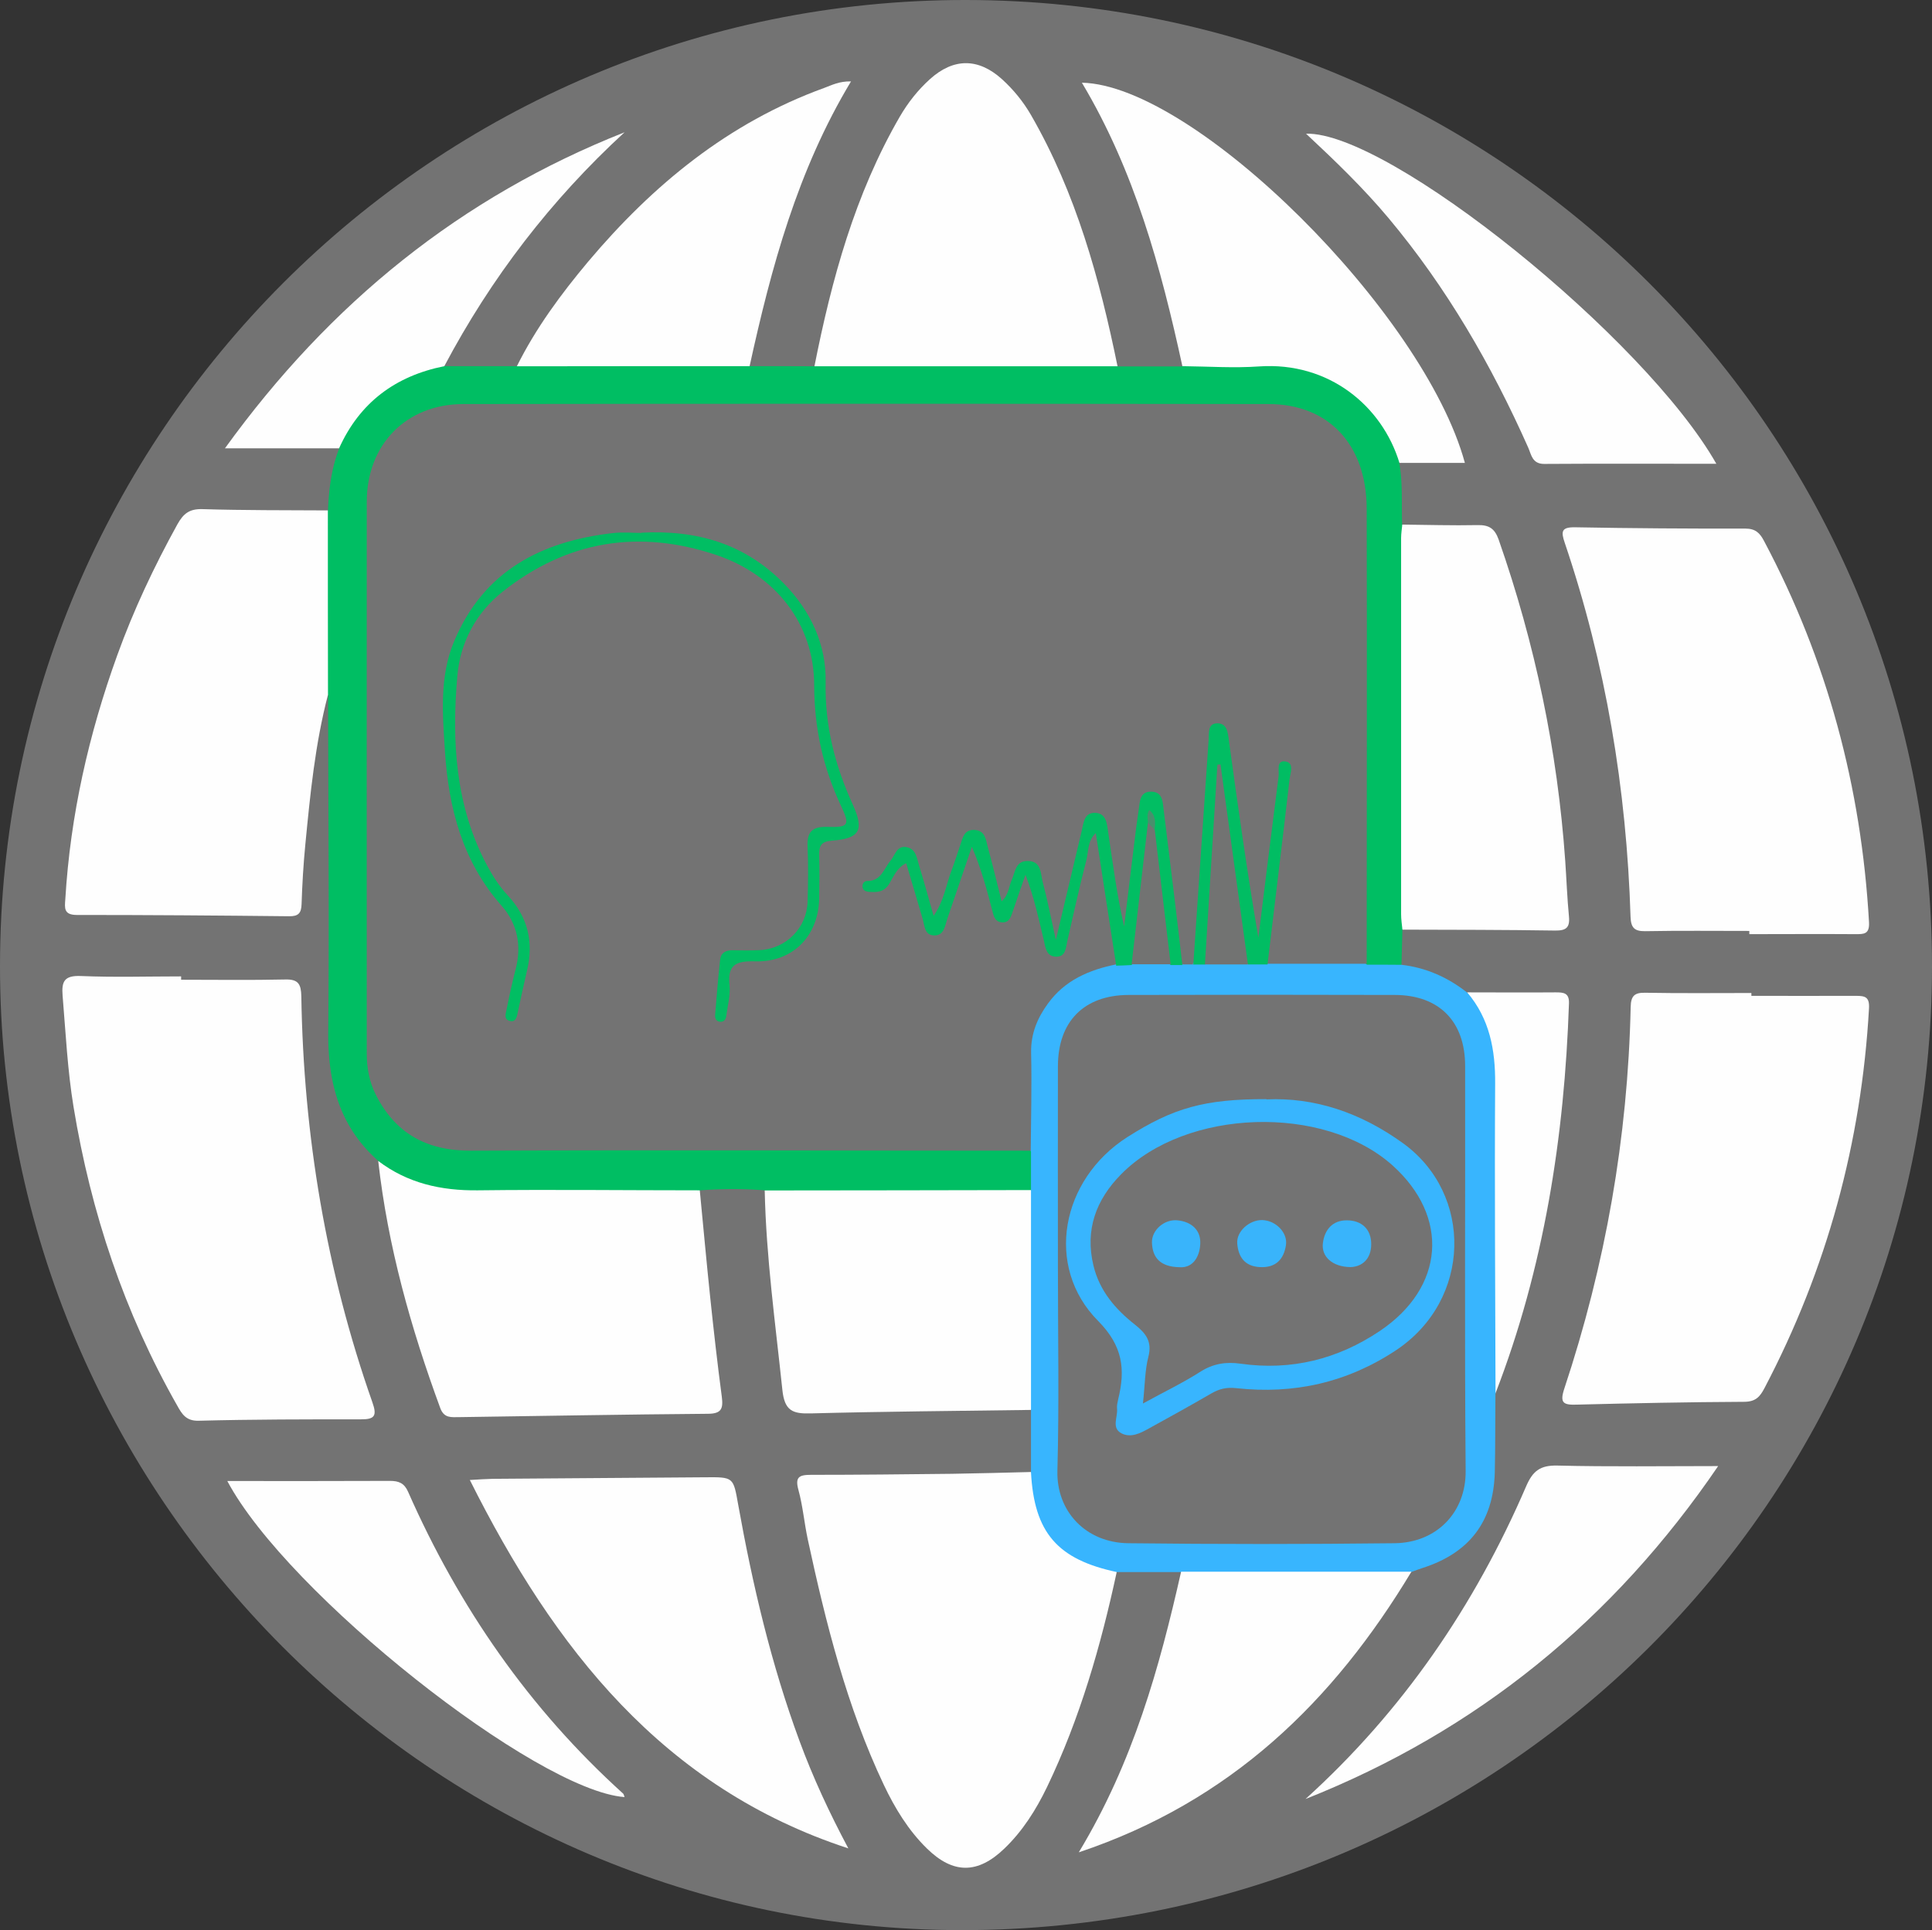 <?xml version="1.0" encoding="UTF-8"?>
<svg data-bbox="0 0 149.97 149.86" viewBox="0 0 149.97 149.86" xmlns="http://www.w3.org/2000/svg" data-type="ugc">
    <rect x="0" y="0" width="149.97" height="149.86" fill="#333333" stroke="none"/>
    <g>
        <path d="M149.97 75.03c0 41.4-33.65 74.84-75.31 74.83C33.59 149.84-.02 116.14 0 74.99.02 33.58 33.66-.05 75.01 0c41.45.05 74.96 33.59 74.96 75.03Z" fill="#737373"/>
        <path d="M58.19 28.43c1.68 0 3.36 0 5.03.01.65-.48 1.4-.45 2.15-.45h19.24c.75 0 1.5-.02 2.15.46h5.02c.19-.09-.07-.08.12-.09 4.85-.39 9.8-1.31 13.9 2.43 1.51 1.38 2.83 2.92 2.82 5.16.28 1.59.16 3.2.22 4.79.52.57.51 1.28.51 1.97 0 9.17.01 18.33 0 27.5 0 .69.07 1.41-.49 1.97-.02.91-.05 1.82-.07 2.72-.89.7-1.8.6-2.72.06-.5-.77-.36-1.64-.36-2.48 0-10.44-.01-20.88 0-31.31 0-1.36-.1-2.69-.39-4.02a6.604 6.604 0 0 0-5.89-5.16c-.65-.06-1.3-.04-1.95-.04-20.19 0-40.39.11-60.58-.08-5.5-.05-8.01 3.97-7.98 7.98.1 13.73.04 27.47.04 41.2 0 .3 0 .6.01.9.06 3.82 3.36 6.97 7.16 6.94 13.79-.11 27.59-.05 41.38-.04.89 0 1.81-.16 2.62.39.56 1.06.58 2.11-.02 3.16-.66.46-1.42.39-2.16.39-5.52.01-11.04 0-16.56 0-.69 0-1.4.05-2.02-.37-1.68-.13-3.36-.12-5.04 0-.57.42-1.23.34-1.87.35-5.68 0-11.36.05-17.04-.02-2.33-.03-4.56-.52-6.05-2.61-3.04-2.68-3.93-6.13-3.89-10.05.08-8.71 0-17.43-.01-26.15-.47-.48-.44-1.09-.45-1.69-.02-3.64-.02-7.28 0-10.92 0-.59-.02-1.21.44-1.69.06-1.65.27-3.28.87-4.83-.18-.48.06-.88.28-1.26 1.48-2.56 3.56-4.36 6.46-5.1.46-.12.95-.35 1.43-.02h5.62c.56-.4 1.2-.45 1.86-.45h14.36c.65 0 1.31-.01 1.85.44Z" fill="#00be63"/>
        <path d="M14.05 76.07c2.7 0 5.4.04 8.09-.02 1.03-.03 1.23.38 1.25 1.3.17 10.8 1.93 21.33 5.52 31.54.36 1.02.19 1.32-.89 1.31-4.2 0-8.4 0-12.59.11-.98.03-1.3-.51-1.67-1.17-4.11-7.23-6.7-14.99-8.05-23.19-.47-2.86-.61-5.75-.85-8.64-.09-1.11.13-1.58 1.41-1.53 2.59.11 5.2.03 7.79.03v.24Z" fill="#fefefe"/>
        <path d="M135.96 77.32c2.7 0 5.4.01 8.1 0 .7 0 1.07.07 1.02.97-.59 10.41-3.26 20.24-8.11 29.48-.35.67-.68 1.06-1.56 1.07-4.35.02-8.7.11-13.04.22-1 .03-1.31-.12-.95-1.22 3.2-9.63 4.94-19.51 5.16-29.66.02-.84.28-1.12 1.13-1.1 2.75.05 5.5.02 8.24.02v.24Z" fill="#fefefe"/>
        <path d="M135.79 72.28c-2.7 0-5.39-.03-8.09.02-.84.01-1.1-.28-1.13-1.11-.31-9.93-1.92-19.63-5.11-29.05-.3-.88-.26-1.22.82-1.2 4.4.08 8.79.11 13.19.1.79 0 1.13.33 1.46.96 4.92 9.26 7.56 19.14 8.15 29.6.05.94-.39.93-1.05.93-2.75-.02-5.49 0-8.24 0v-.24Z" fill="#fefefe"/>
        <path d="M25.45 39.64c0 4.77 0 9.53.01 14.3-1 3.82-1.38 7.73-1.76 11.64-.15 1.54-.24 3.08-.29 4.62-.02.71-.26.95-.97.94-5.49-.06-10.98-.1-16.47-.1-1.04 0-.95-.55-.9-1.23C5.46 63.3 6.89 57 9.1 50.88c1.27-3.52 2.86-6.89 4.67-10.17.47-.84.94-1.21 1.95-1.18 3.24.1 6.49.08 9.73.1Z" fill="#fefefe"/>
        <path d="M86.69 122.03c-1.24 5.76-2.86 11.4-5.42 16.73-.85 1.76-1.89 3.41-3.31 4.77-2.06 1.98-3.97 1.99-6.01-.01-1.44-1.41-2.48-3.12-3.34-4.93-2.88-6.08-4.5-12.55-5.91-19.08-.27-1.27-.38-2.57-.72-3.82-.28-1.01.05-1.18.97-1.18 3.65 0 7.29-.04 10.94-.08 2.05-.03 4.09-.09 6.14-.14.49.34.39.87.44 1.35.29 2.62 1.7 4.37 4.11 5.39.72.3 1.58.32 2.11 1.01Z" fill="#fefefe"/>
        <path d="M29.36 90.14c2.28 1.73 4.87 2.31 7.72 2.28 5.75-.07 11.49 0 17.24 0 .27 2.77.52 5.55.81 8.32.27 2.57.56 5.15.9 7.71.12.93-.03 1.32-1.1 1.32-6.44.05-12.87.17-19.3.26-.59 0-1.15.1-1.45-.69-2.29-6.23-4.08-12.58-4.82-19.2Z" fill="#fefefe"/>
        <path d="M65.84 143.51c-14.37-4.71-22.81-15.5-29.37-28.6.73-.04 1.24-.08 1.76-.09l16.49-.12c2.23-.02 2.2-.02 2.58 2.12 1.12 6.24 2.56 12.39 4.76 18.35 1.05 2.85 2.33 5.6 3.79 8.34Z" fill="#fefefe"/>
        <path d="M86.76 28.44H63.22c1.34-6.76 3.14-13.36 6.63-19.39.63-1.08 1.4-2.06 2.33-2.9 1.84-1.66 3.76-1.66 5.6 0 .89.81 1.65 1.74 2.25 2.78 3.5 6.07 5.33 12.72 6.72 19.52Z" fill="#fefefe"/>
        <path d="M59.37 92.43c6.89 0 13.78-.02 20.66-.03.6.53.52 1.27.52 1.95.02 4.39.02 8.78 0 13.17 0 .68.08 1.42-.53 1.95-5.69.08-11.39.12-17.08.27-1.42.04-2.04-.2-2.21-1.83-.54-5.16-1.26-10.29-1.37-15.49Z" fill="#fefefe"/>
        <path d="M108.86 72.17c-.04-.4-.1-.79-.1-1.19V41.77c0-.35.06-.69.09-1.04 1.95.02 3.9.08 5.84.04.88-.02 1.33.25 1.64 1.12 2.83 8.09 4.57 16.4 5.17 24.95.1 1.44.15 2.89.29 4.33.08.87-.24 1.09-1.08 1.08-3.94-.06-7.89-.06-11.84-.07Z" fill="#fefefe"/>
        <path d="M80.03 109.48V89.4c-.4-.57-.38-1.22-.38-1.86v-5.06c0-4.09 2.32-6.91 6.37-7.75.19-.04.39-.09.58-.13.43-.08.86-.09 1.3-.08.94-.02 1.87-.02 2.81 0 .33 0 .67-.02 1 0h1c.34-.03.68 0 1.02 0 1.05-.03 2.09-.03 3.14-.01.55-.04 1.09-.01 1.64 0 2.02-.08 4.05-.03 6.07-.02.54 0 1.1 0 1.53.41.89 0 1.79 0 2.68.01 1.91.22 3.59.97 5.09 2.15 1.37.63 1.78 1.95 2.22 3.21.41 1.18.44 2.44.44 3.69v20.59c0 1.25-.18 2.47-.46 3.68-.02 2.05 0 4.09-.05 6.14-.12 3.8-1.99 6.22-5.63 7.38-.28.09-.56.2-.84.3-.47.32-1 .43-1.56.44-4.98.02-9.95.03-14.93 0-.5 0-1-.04-1.39-.43H86.7c-4.62-.98-6.42-3.06-6.67-7.74v-4.8Z" fill="#38b5fe"/>
        <path d="M108.63 35.94c-1.34-4.42-5.48-7.86-10.88-7.49-1.98.14-3.98 0-5.97-.02-1.66-7.66-3.72-15.18-7.8-22.01 8.77.19 26.56 17.86 29.73 29.52h-5.08Z" fill="#fefefe"/>
        <path d="M58.19 28.43c-6.02 0-12.05 0-18.07.01 1.47-2.96 3.42-5.6 5.53-8.12 5.02-5.96 10.89-10.79 18.32-13.49.6-.22 1.17-.53 2.09-.51-4.16 6.91-6.19 14.44-7.87 22.1Z" fill="#fefefe"/>
        <path d="M91.68 122.03h17.88c-6.05 10.06-14.02 17.84-25.82 21.79 4.23-7.01 6.26-14.34 7.94-21.78Z" fill="#fefefe"/>
        <path d="M133.37 113.83c-8.12 11.93-18.73 20.57-32.03 25.85 7.54-6.83 13.13-15 17.13-24.29.51-1.18 1.09-1.63 2.41-1.6 4.09.1 8.18.04 12.49.04Z" fill="#fefefe"/>
        <path d="M133.22 36.01c-4.5 0-8.93-.02-13.36.01-.92 0-.99-.71-1.23-1.26-2.85-6.41-6.33-12.43-10.84-17.82-1.95-2.33-4.14-4.44-6.41-6.56 6.43-.18 26.32 15.87 31.85 25.63Z" fill="#fefefe"/>
        <path d="M17.65 114.99c4.35 0 8.49.01 12.63-.01.68 0 1.1.18 1.39.83 3.95 8.96 9.41 16.86 16.7 23.45.06.06.07.18.11.27-6.84-.5-26.18-15.78-30.83-24.53Z" fill="#fefefe"/>
        <path d="M34.49 28.43c-3.79.76-6.57 2.82-8.17 6.38h-8.86C25.63 23.5 35.78 15.3 48.48 10.27c-5.72 5.26-10.37 11.32-13.99 18.16Z" fill="#fefefe"/>
        <path d="M116.09 108.21c-.02-8.02-.08-16.05-.03-24.07.02-2.63-.43-5.04-2.17-7.09 2.29 0 4.58.02 6.87 0 .6 0 1.06.03 1.03.85-.35 10.39-1.94 20.55-5.71 30.3Z" fill="#fefefe"/>
        <path d="M92.63 74.88h-.85c-1.07-1.49-.66-3.28-.97-4.92-.42-2.25-.52-4.55-.89-6.81-.07-.4 0-1.05-.63-1.01-.57.04-.57.69-.6 1.07-.17 2.14-.57 4.25-.73 6.38-.07.93-.17 1.85-.78 2.76-.84-.86-.74-1.86-.88-2.75-.24-1.57-.49-3.15-.68-4.73-.05-.45-.1-1.01-.63-1.05-.58-.04-.59.59-.7.99-.66 2.25-1.03 4.57-1.65 6.83-.11.42-.1 1.07-.59 1.1-.61.04-.67-.64-.8-1.09-.32-1.1-.47-2.25-.78-3.35-.12-.41-.21-.95-.8-.94-.51 0-.53.51-.7.85-.34.67-.3 1.9-1.21 1.8-.81-.09-.73-1.29-.95-2.03-.2-.67-.34-1.35-.52-2.03-.1-.37-.19-.84-.68-.88-.53-.05-.62.44-.75.79-.4 1.13-.73 2.28-1.15 3.4-.25.67-.25 1.78-1.09 1.77-.98 0-.83-1.18-1.11-1.88-.27-.69-.39-1.44-.65-2.15-.31-.83-.76-.86-1.28-.19-.48.62-.92 1.28-1.51 1.82.7-.27.97-.99 1.47-1.47.58-.56 1.03-.53 1.33.29.32.89.51 1.83.82 2.72.2.59.14 1.58.81 1.62.71.04.71-.95.93-1.53.43-1.17.79-2.37 1.21-3.54.18-.5.27-1.22.94-1.2.69.02.69.76.84 1.26.28.9.45 1.84.71 2.75.14.47.16 1 .76 1.26.67-.6.7-1.5 1.04-2.25.16-.36.27-.87.72-.86.53 0 .69.51.79.96.29 1.26.61 2.52.91 3.78.1.42.12 1.03.67 1 .42-.02.48-.59.56-.96.45-2.1.98-4.17 1.44-6.27.14-.65.15-1.7.91-1.71.88 0 .65 1.08.76 1.69.41 2.36.7 4.73 1.04 7.1.08.53.21 1.09-.1 1.61-2.09.42-3.97 1.23-5.27 3.02-.84 1.14-1.35 2.37-1.32 3.85.06 2.53-.01 5.06-.03 7.59-14.49 0-28.98-.06-43.47 0-3.43.01-5.85-1.34-7.37-4.35-.5-.99-.7-2.07-.7-3.19 0-14.28-.01-28.56 0-42.83 0-4.46 3.06-7.59 7.49-7.6 20.83-.03 41.67-.03 62.5 0 4.67 0 7.61 3.14 7.63 8.11.03 11.78 0 23.56 0 35.35h-7.74c-.34-.36-.37-.8-.31-1.26.53-4.14 1.01-8.29 1.47-12.44.02-.2.08-.39.11-.58-.4 2.1-.54 4.24-.83 6.36-.23 1.67-.34 3.36-.62 5.03-.07.42-.06 1.05-.59 1.04-.52 0-.54-.64-.61-1.07-.44-2.75-.77-5.51-1.18-8.27-.32-2.19-.45-4.42-1.09-6.64-.66.47-.65 1.06-.66 1.57-.11 3.53-.55 7.04-.66 10.57-.05 1.54-.42 3.06-.34 4.61.02.4-.11.79-.45 1.06Z" fill="#737373"/>
        <path d="M82.12 98.49c0-5.24-.01-10.48 0-15.72.01-3.46 2.02-5.5 5.47-5.52 6.89-.02 13.78-.02 20.68 0 3.44.01 5.46 2.05 5.46 5.52.02 10.48-.05 20.96.04 31.44.03 3.22-2.26 5.57-5.51 5.61-6.89.08-13.78.08-20.68 0-3.29-.04-5.58-2.47-5.5-5.62.14-5.24.04-10.48.04-15.72Z" fill="#737373"/>
        <path d="M86.64 74.94c-.52-3.39-1.05-6.77-1.58-10.26-.65.6-.56 1.44-.74 2.14-.54 2.07-.99 4.16-1.47 6.25-.12.53-.12 1.21-.85 1.21-.8 0-.85-.74-.98-1.3-.4-1.67-.76-3.36-1.42-5.06-.33.95-.67 1.91-.99 2.86-.15.44-.28.89-.87.83-.49-.05-.6-.45-.7-.85-.43-1.66-.87-3.32-1.6-5.01-.63 1.86-1.27 3.71-1.9 5.57-.19.55-.24 1.31-1 1.31-.8 0-.76-.77-.93-1.32-.41-1.42-.84-2.83-1.27-4.29-.75.37-.98 1.07-1.34 1.64-.41.63-.96.63-1.57.58-.27-.02-.49-.14-.48-.45 0-.23.17-.39.37-.39 1.09.02 1.29-.97 1.81-1.58.36-.43.48-1.21 1.27-1.04.71.15.77.86.94 1.41.38 1.23.72 2.48 1.13 3.92.82-1.17.96-2.4 1.39-3.52.25-.65.45-1.32.68-1.98.19-.56.29-1.22 1.12-1.17.82.05.86.75 1.01 1.3.38 1.39.71 2.79 1.08 4.24.56-.5.55-1.14.79-1.67.27-.62.29-1.47 1.23-1.46 1.08 0 1 .98 1.17 1.64.36 1.34.62 2.7 1.02 4.49.74-3.11 1.37-5.78 2-8.44.15-.63.19-1.44 1.02-1.43.93.01.95.91 1.05 1.57.36 2.41.67 4.82 1.23 7.26.31-2.55.61-5.1.93-7.64.08-.64.19-1.28.27-1.92.07-.58.33-.95.95-.91.63.03.81.46.87 1.01.29 2.42.6 4.84.89 7.26.21 1.73.41 3.46.61 5.19h-.91c-.34-.32-.54-.73-.58-1.18-.25-3-.93-5.96-.92-8.99-.03-.53.08-1.07-.23-1.78.2.52.24.83.23 1.17-.1 3.17-.56 6.31-.98 9.44-.06.49-.15.99-.56 1.34-.4.02-.8.04-1.2.05Z" fill="#01be63"/>
        <path d="M92.63 74.88c.4-5.81.79-11.62 1.19-17.44.04-.51-.1-1.27.67-1.28.76 0 .82.7.9 1.32.7 5.12 1.42 10.23 2.29 15.33.52-4.18 1.03-8.35 1.57-12.53.06-.43-.2-1.26.52-1.16.72.1.39.9.33 1.39-.55 4.79-1.14 9.58-1.71 14.37h-1.51c-.46-.44-.6-1.03-.67-1.62-.51-4.39-1.39-8.73-1.57-13.16 0-.16.04-.28.05-.29-.1.95.03 1.99 0 3.01-.12 3.53-.51 7.04-.67 10.56-.03.55-.02 1.11-.48 1.51h-.9Z" fill="#01bd63"/>
        <path d="M93.53 74.88c.32-5.17.65-10.34.97-15.51.08 0 .16-.02.24-.02l2.13 15.53h-3.34Z" fill="#727372"/>
        <path d="M87.84 74.88c.42-3.67.85-7.34 1.27-11.01.59-.19.29.44.53.57l1.23 10.43h-3.03Z" fill="#727372"/>
        <path d="M49.79 41.36c4.37-.23 8.06.89 11.06 3.95 2.1 2.14 3.3 4.77 3.24 7.66-.07 3.41.73 6.47 2.11 9.51.91 2 .52 2.63-1.63 2.79-.83.06-1 .41-.98 1.13.03 1.1.02 2.2 0 3.3-.03 2.95-2.03 5.03-4.99 4.94-1.44-.04-2.15.25-1.97 1.85.08.77-.15 1.58-.25 2.37-.03.27-.16.49-.47.47-.31-.02-.42-.25-.4-.52.12-1.44.23-2.88.39-4.31.06-.52.44-.73.97-.72.7.02 1.4.02 2.1-.01 2.05-.1 3.66-1.72 3.72-3.77.04-1.4.06-2.8 0-4.19-.06-1.13.26-1.64 1.5-1.61 1.69.05 1.81-.11 1.09-1.64-1.4-2.98-2.07-6.02-2.08-9.36 0-4.78-3.02-8.56-7.57-10.1-6.02-2.03-11.6-1.13-16.6 2.83-2.1 1.66-3.31 3.97-3.53 6.56-.44 5.06-.16 10.08 2.31 14.71.45.84.96 1.63 1.61 2.33 1.55 1.66 2.02 3.61 1.49 5.82-.25 1.07-.48 2.14-.71 3.21-.07.35-.14.8-.57.72-.59-.1-.35-.63-.29-.98.2-1.03.43-2.05.69-3.06.47-1.83.14-3.51-1.09-4.91-3.04-3.43-4.12-7.6-4.4-11.98-.18-2.86-.45-5.81.72-8.58 2.29-5.44 6.74-7.74 12.31-8.38.79-.09 1.6-.01 2.22-.01Z" fill="#01be63"/>
        <path d="M98.3 85.36c3.73-.17 7.29 1.01 10.59 3.39 5.48 3.94 5.36 12.18-.53 16.09-3.79 2.51-7.92 3.43-12.39 2.94-.77-.09-1.34.06-1.96.42-1.6.93-3.21 1.82-4.83 2.71-.66.37-1.4.75-2.12.38-.81-.42-.28-1.26-.35-1.91-.03-.24.04-.5.09-.74.56-2.3.38-4.12-1.56-6.08-4.17-4.2-2.9-10.98 2.28-14.28 3.57-2.27 6-2.95 10.78-2.94Z" fill="#38b5fe"/>
        <path d="M89.64 64.45c-.18-.19-.35-.38-.53-.57-.02-.33-.11-.66.1-.99.53.42.47.99.42 1.56Z" fill="#498f6d"/>
        <path d="M88.72 108.97c.16-1.46.15-2.57.42-3.62.31-1.19-.19-1.83-1.05-2.51-1.51-1.19-2.74-2.62-3.21-4.57-.67-2.78.19-5.11 2.14-7.09 5.03-5.12 15.75-5.47 21.08-.69 4.43 3.98 4.05 9.46-.99 12.85-3.26 2.19-6.88 3.1-10.81 2.54-1.13-.16-2.13-.01-3.13.63-1.33.85-2.77 1.54-4.45 2.46Z" fill="#737373"/>
        <path d="M98 94.73c1.04.04 1.97.98 1.82 1.95-.17 1.11-.8 1.77-2.03 1.7-1.18-.06-1.67-.81-1.75-1.83-.08-.95.97-1.86 1.97-1.82Z" fill="#39b4fb"/>
        <path d="M91.56 98.39c-1.52-.03-2.09-.76-2.14-1.88-.05-.99.96-1.87 1.99-1.76 1.07.11 1.81.75 1.76 1.82-.05 1.07-.61 1.89-1.6 1.82Z" fill="#39b4fb"/>
        <path d="M104.82 98.38c-1.41-.02-2.27-.83-2.13-1.87.13-1.04.76-1.77 1.86-1.76 1.14 0 1.89.68 1.89 1.85 0 1.18-.74 1.76-1.61 1.78Z" fill="#39b4fb"/>
    </g>
</svg>
